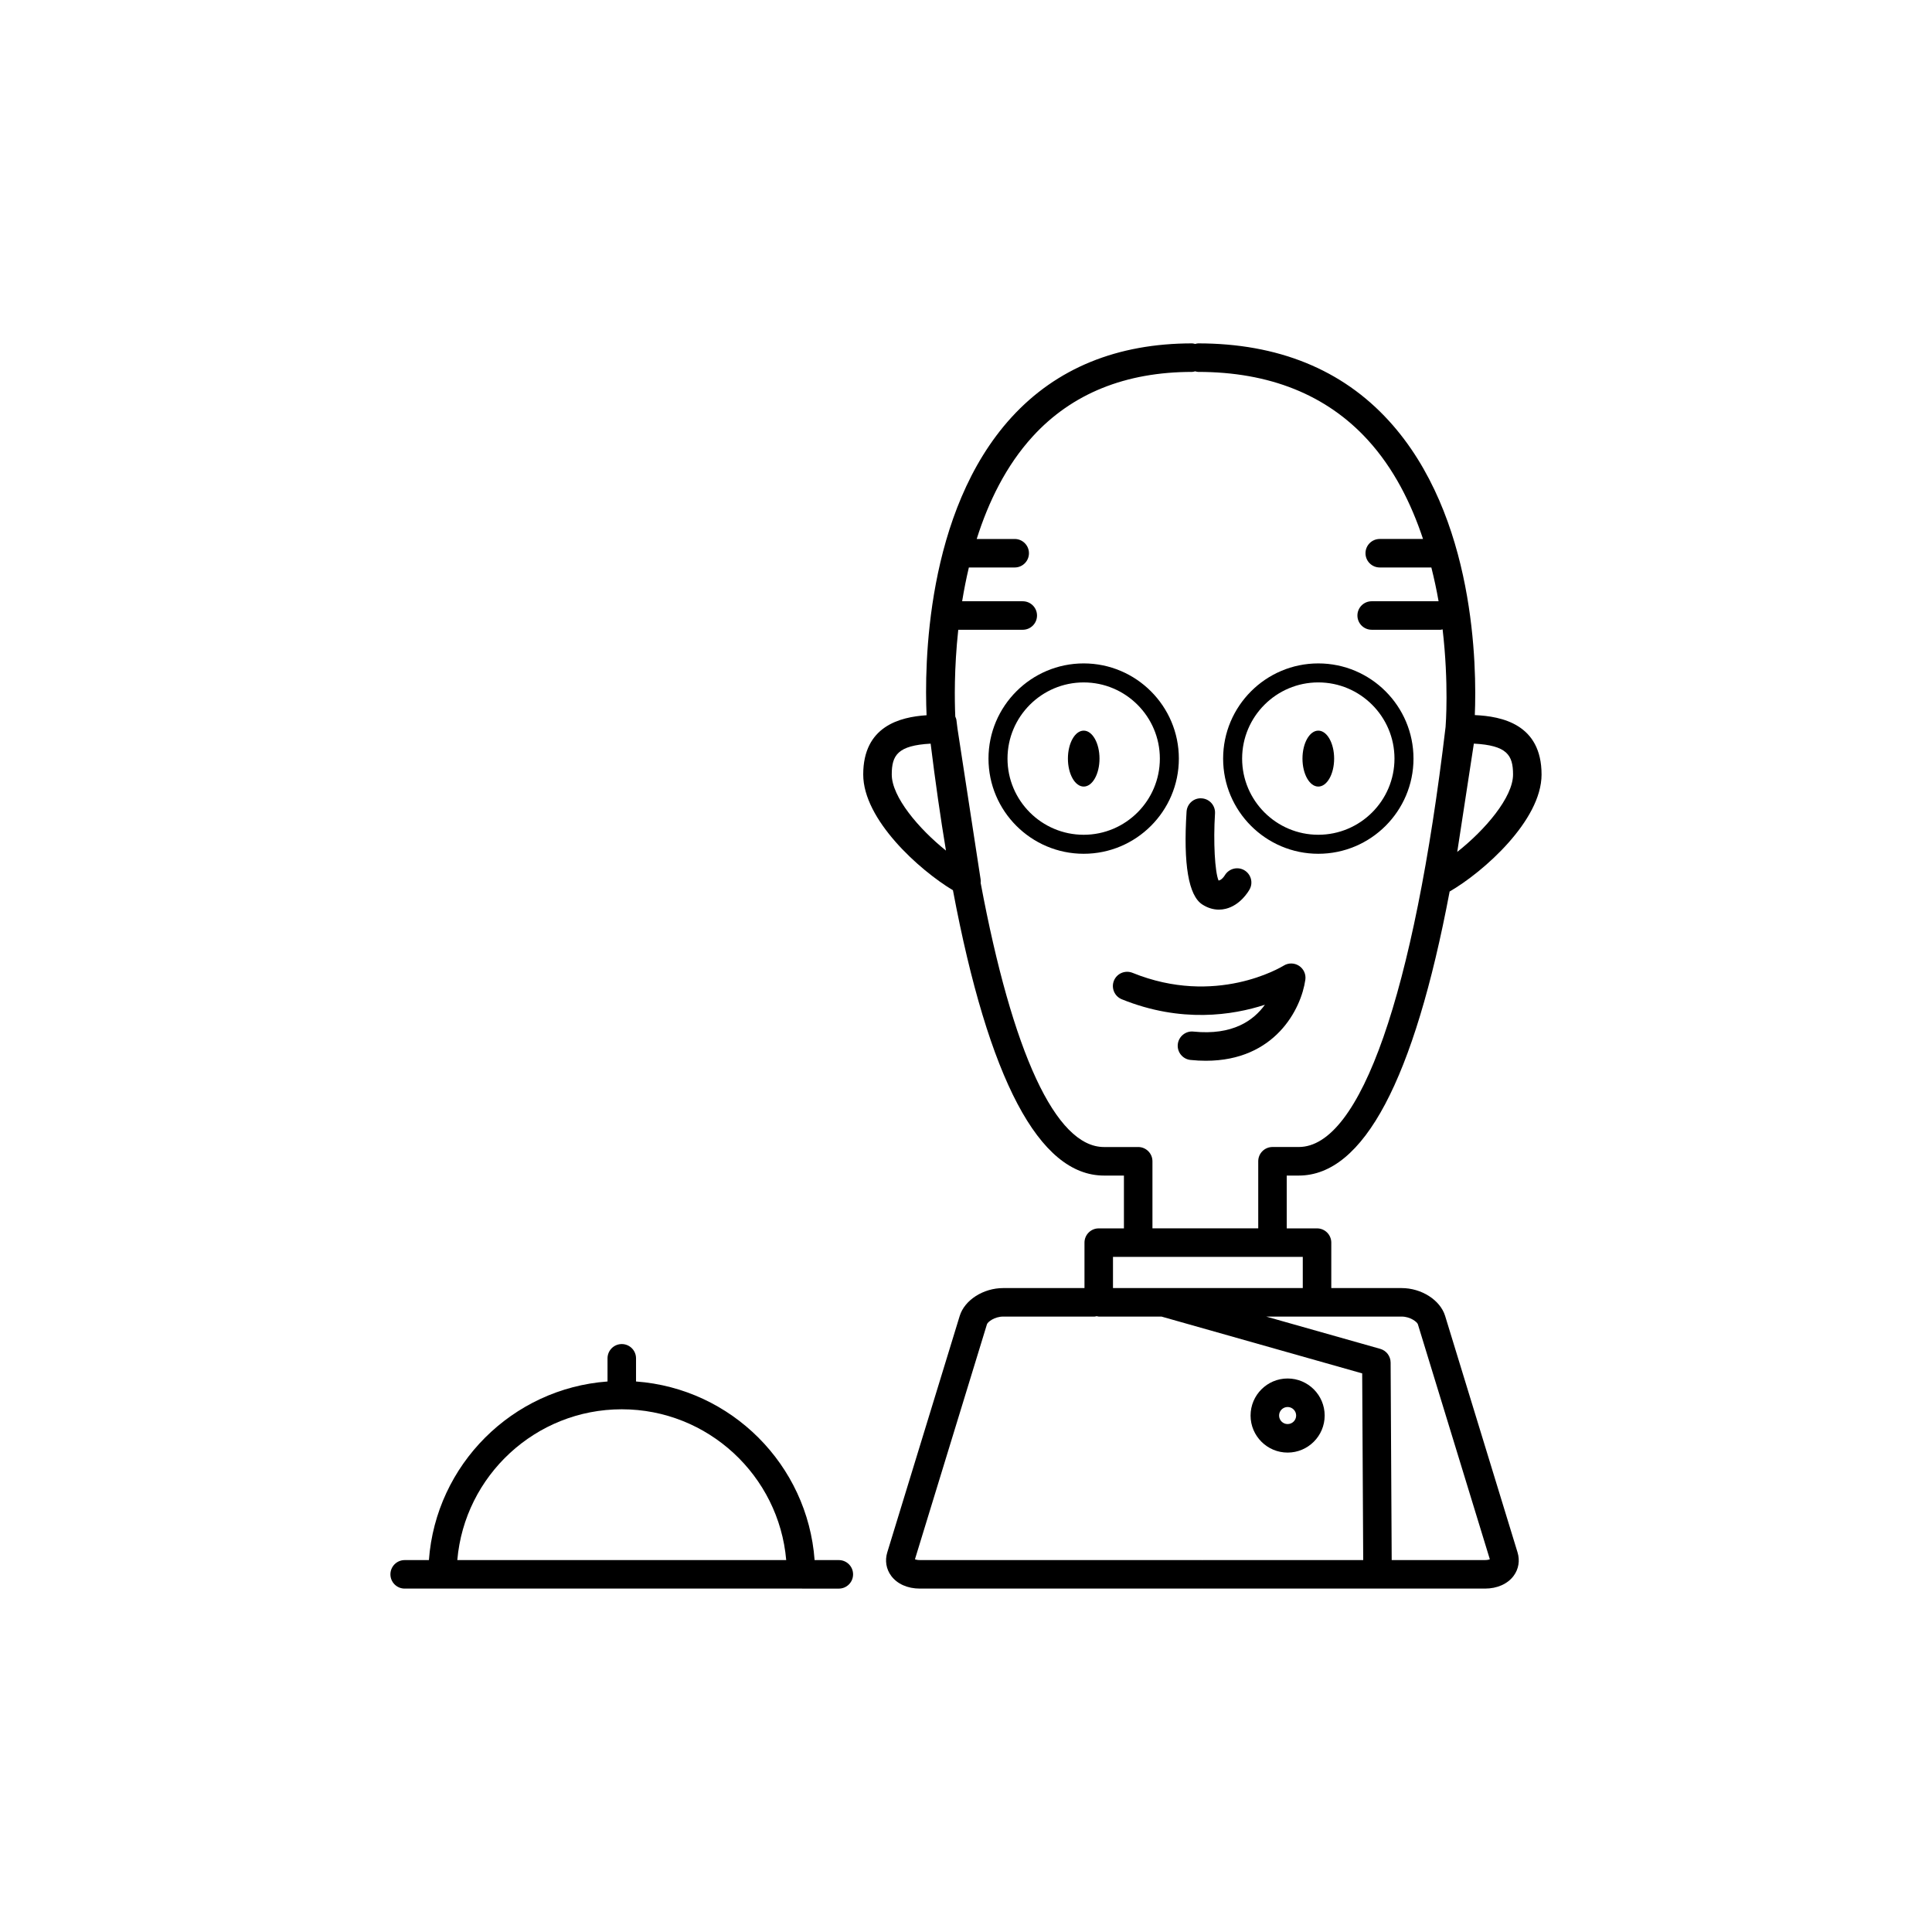 <?xml version="1.0" encoding="UTF-8"?>
<!-- Uploaded to: ICON Repo, www.svgrepo.com, Generator: ICON Repo Mixer Tools -->
<svg fill="#000000" width="800px" height="800px" version="1.1" viewBox="144 144 512 512" xmlns="http://www.w3.org/2000/svg">
 <g>
  <path d="m462.64 383.71c1.391 0.895 2.883 1.352 4.383 1.352 0.609 0 1.219-0.074 1.824-0.227 3.777-0.934 5.91-4.43 6.297-5.117 1.02-1.805 0.379-4.074-1.41-5.113-1.785-1.027-4.098-0.418-5.152 1.371-0.391 0.648-1.066 1.309-1.652 1.371-0.973-2.262-1.418-10.219-0.941-17.766 0.133-2.086-1.445-3.883-3.527-4.012-2.078-0.168-3.883 1.445-4.012 3.527-0.887 13.996 0.527 22.277 4.191 24.613z"/>
  <path d="m479.21 410.27c-2.965 4.133-8.508 8.176-18.941 7.109-2.043-0.23-3.926 1.301-4.144 3.375-0.211 2.07 1.301 3.93 3.375 4.144 1.418 0.148 2.781 0.215 4.082 0.215 18.316-0.004 25.254-13.719 26.348-21.48 0.207-1.445-0.449-2.883-1.676-3.684-1.219-0.797-2.805-0.828-4.055-0.051-0.727 0.441-18.023 10.859-40.07 1.91-1.945-0.777-4.144 0.152-4.926 2.082-0.781 1.938 0.148 4.137 2.082 4.926 15.742 6.375 29.441 4.223 37.926 1.453z"/>
  <path d="m435.38 345.04c0 4.094-1.871 7.41-4.184 7.41s-4.188-3.316-4.188-7.41 1.875-7.414 4.188-7.414 4.184 3.32 4.184 7.414"/>
  <path d="m456.41 345.04c0-13.914-11.316-25.23-25.219-25.23-13.914 0-25.23 11.316-25.23 25.23 0 13.902 11.316 25.219 25.23 25.219 13.902 0.004 25.219-11.312 25.219-25.219zm-25.219 20.184c-11.133 0-20.191-9.055-20.191-20.184 0-11.133 9.059-20.191 20.191-20.191 11.129 0 20.184 9.059 20.184 20.191 0 11.133-9.055 20.184-20.184 20.184z"/>
  <path d="m497.56 345.04c0 4.094-1.879 7.41-4.195 7.41-2.316 0-4.195-3.316-4.195-7.41s1.879-7.414 4.195-7.414c2.316 0 4.195 3.32 4.195 7.414"/>
  <path d="m493.36 370.26c13.914 0 25.23-11.316 25.23-25.219 0-13.914-11.316-25.23-25.23-25.23-13.902 0-25.219 11.316-25.219 25.23 0 13.902 11.316 25.219 25.219 25.219zm0-45.414c11.133 0 20.191 9.059 20.191 20.191 0 11.129-9.059 20.184-20.191 20.184-11.129 0-20.184-9.055-20.184-20.184 0.004-11.133 9.055-20.191 20.184-20.191z"/>
  <path d="m526.97 492.72c-1.305-4.203-6.262-7.367-11.527-7.367h-18.637v-12.043c0-2.086-1.691-3.777-3.777-3.777h-8.031v-13.996h3.188c17.156 0 30.547-25.336 39.984-75.277 8.938-5.164 24.359-18.816 24.359-31.004 0-13.363-10.578-15.43-17.688-15.75 0.523-12.566 0.234-52.812-22.793-78.008-12.418-13.605-29.426-20.5-50.547-20.5-0.273 0-0.516 0.102-0.773 0.156-0.258-0.055-0.5-0.156-0.773-0.156-19.902 0-36.008 6.59-47.883 19.582-22.91 25.082-23.078 66.207-22.52 78.965-7.066 0.465-16.789 2.902-16.789 15.707 0 11.941 14.77 25.266 23.777 30.676 9.441 50.152 22.844 75.609 40.027 75.609h5.285v13.996h-6.676c-2.086 0-3.777 1.691-3.777 3.777v12.043h-21.535c-5.285 0-10.238 3.172-11.531 7.379l-19.199 62.668c-0.664 2.164-0.289 4.422 1.027 6.199 1.59 2.16 4.359 3.394 7.598 3.394h74.793c0.035 0 0.062-0.02 0.098-0.02 0.035 0 0.066 0.02 0.102 0.02h74.785c3.242 0 6.012-1.238 7.609-3.398 1.312-1.777 1.684-4.039 1.02-6.199zm18.004-143.47c0 6.047-7.418 14.707-14.789 20.516l4.402-28.699c8.797 0.469 10.387 3.047 10.387 8.184zm-164.65 0c0-5.117 1.586-7.695 10.305-8.176 1.246 10.113 2.598 19.559 4.062 28.34-7.231-5.797-14.367-14.23-14.367-20.164zm65.305 98.723h-9.062c-12.816 0-24.273-25.051-32.68-69.984 0.031-0.309 0.035-0.625-0.012-0.941l-6.137-40.004c-0.09-0.758-0.188-1.465-0.277-2.231-0.039-0.332-0.184-0.617-0.301-0.918-0.184-4.203-0.324-12.738 0.789-23h17.094c2.086 0 3.777-1.691 3.777-3.777 0-2.086-1.691-3.777-3.777-3.777h-16.066c0.477-2.926 1.062-5.926 1.781-8.953h12.148c2.086 0 3.777-1.691 3.777-3.777 0-2.086-1.691-3.777-3.777-3.777h-10.07c3.094-9.805 7.773-19.438 14.844-27.172 10.371-11.355 24.594-17.105 42.277-17.105 0.273 0 0.516-0.102 0.773-0.156 0.258 0.055 0.5 0.156 0.773 0.156 18.898 0 34.023 6.062 44.953 18.012 6.922 7.566 11.531 16.836 14.66 26.262h-11.469c-2.086 0-3.777 1.691-3.777 3.777s1.691 3.777 3.777 3.777h13.676c0.762 3.031 1.41 6.027 1.914 8.953h-17.73c-2.086 0-3.777 1.691-3.777 3.777 0 2.086 1.691 3.777 3.777 3.777h18.27c0.188 0 0.348-0.082 0.527-0.105 1.676 14.332 0.832 25.359 0.789 25.859-8.387 70.746-22.57 111.32-38.906 111.32h-6.965c-2.086 0-3.777 1.691-3.777 3.777v17.777h-28.035v-17.777c0-2.078-1.695-3.773-3.781-3.773zm-6.676 29.113h50.297v8.266h-50.297zm-52.48 80.137 19.078-62.273c0.191-0.625 2.016-2.043 4.309-2.043h24.223c0.195 0 0.359-0.082 0.547-0.109 0.188 0.027 0.352 0.109 0.547 0.109h16.633l53.184 15.055 0.27 49.473h-42.508c-0.035 0-0.062 0.02-0.098 0.02-0.039 0-0.066-0.02-0.102-0.02h-74.793c-0.617 0-1.039-0.105-1.289-0.211zm151.06 0.211h-24.719l-0.285-52.355c-0.012-1.684-1.133-3.16-2.75-3.617l-30.227-8.555h35.891c2.289 0 4.117 1.426 4.309 2.035l19.07 62.277c-0.25 0.109-0.672 0.215-1.289 0.215z"/>
  <path d="m485.23 528.95c5.418 0 9.82-4.402 9.82-9.816 0-5.418-4.402-9.82-9.82-9.82-5.41 0-9.816 4.402-9.816 9.82 0 5.41 4.402 9.816 9.816 9.816zm0-12.078c1.25 0 2.262 1.012 2.262 2.262 0 1.246-1.012 2.258-2.262 2.258-1.246 0-2.258-1.012-2.258-2.258-0.004-1.25 1.012-2.262 2.258-2.262z"/>
  <path d="m366.3 557.44h-6.422c-1.855-25.27-22.059-45.477-47.324-47.332v-6.141c0-2.086-1.691-3.777-3.777-3.777s-3.777 1.691-3.777 3.777v6.141c-25.273 1.859-45.48 22.062-47.336 47.332h-6.422c-2.086 0-3.777 1.691-3.777 3.777 0 2.086 1.691 3.777 3.777 3.777h105.05l10.008 0.004c2.086 0 3.777-1.691 3.777-3.777 0.004-2.086-1.691-3.781-3.777-3.781zm-101.11 0c1.922-22.355 20.738-39.965 43.586-39.965 22.844 0 41.652 17.609 43.578 39.965z"/>
 </g>
</svg>